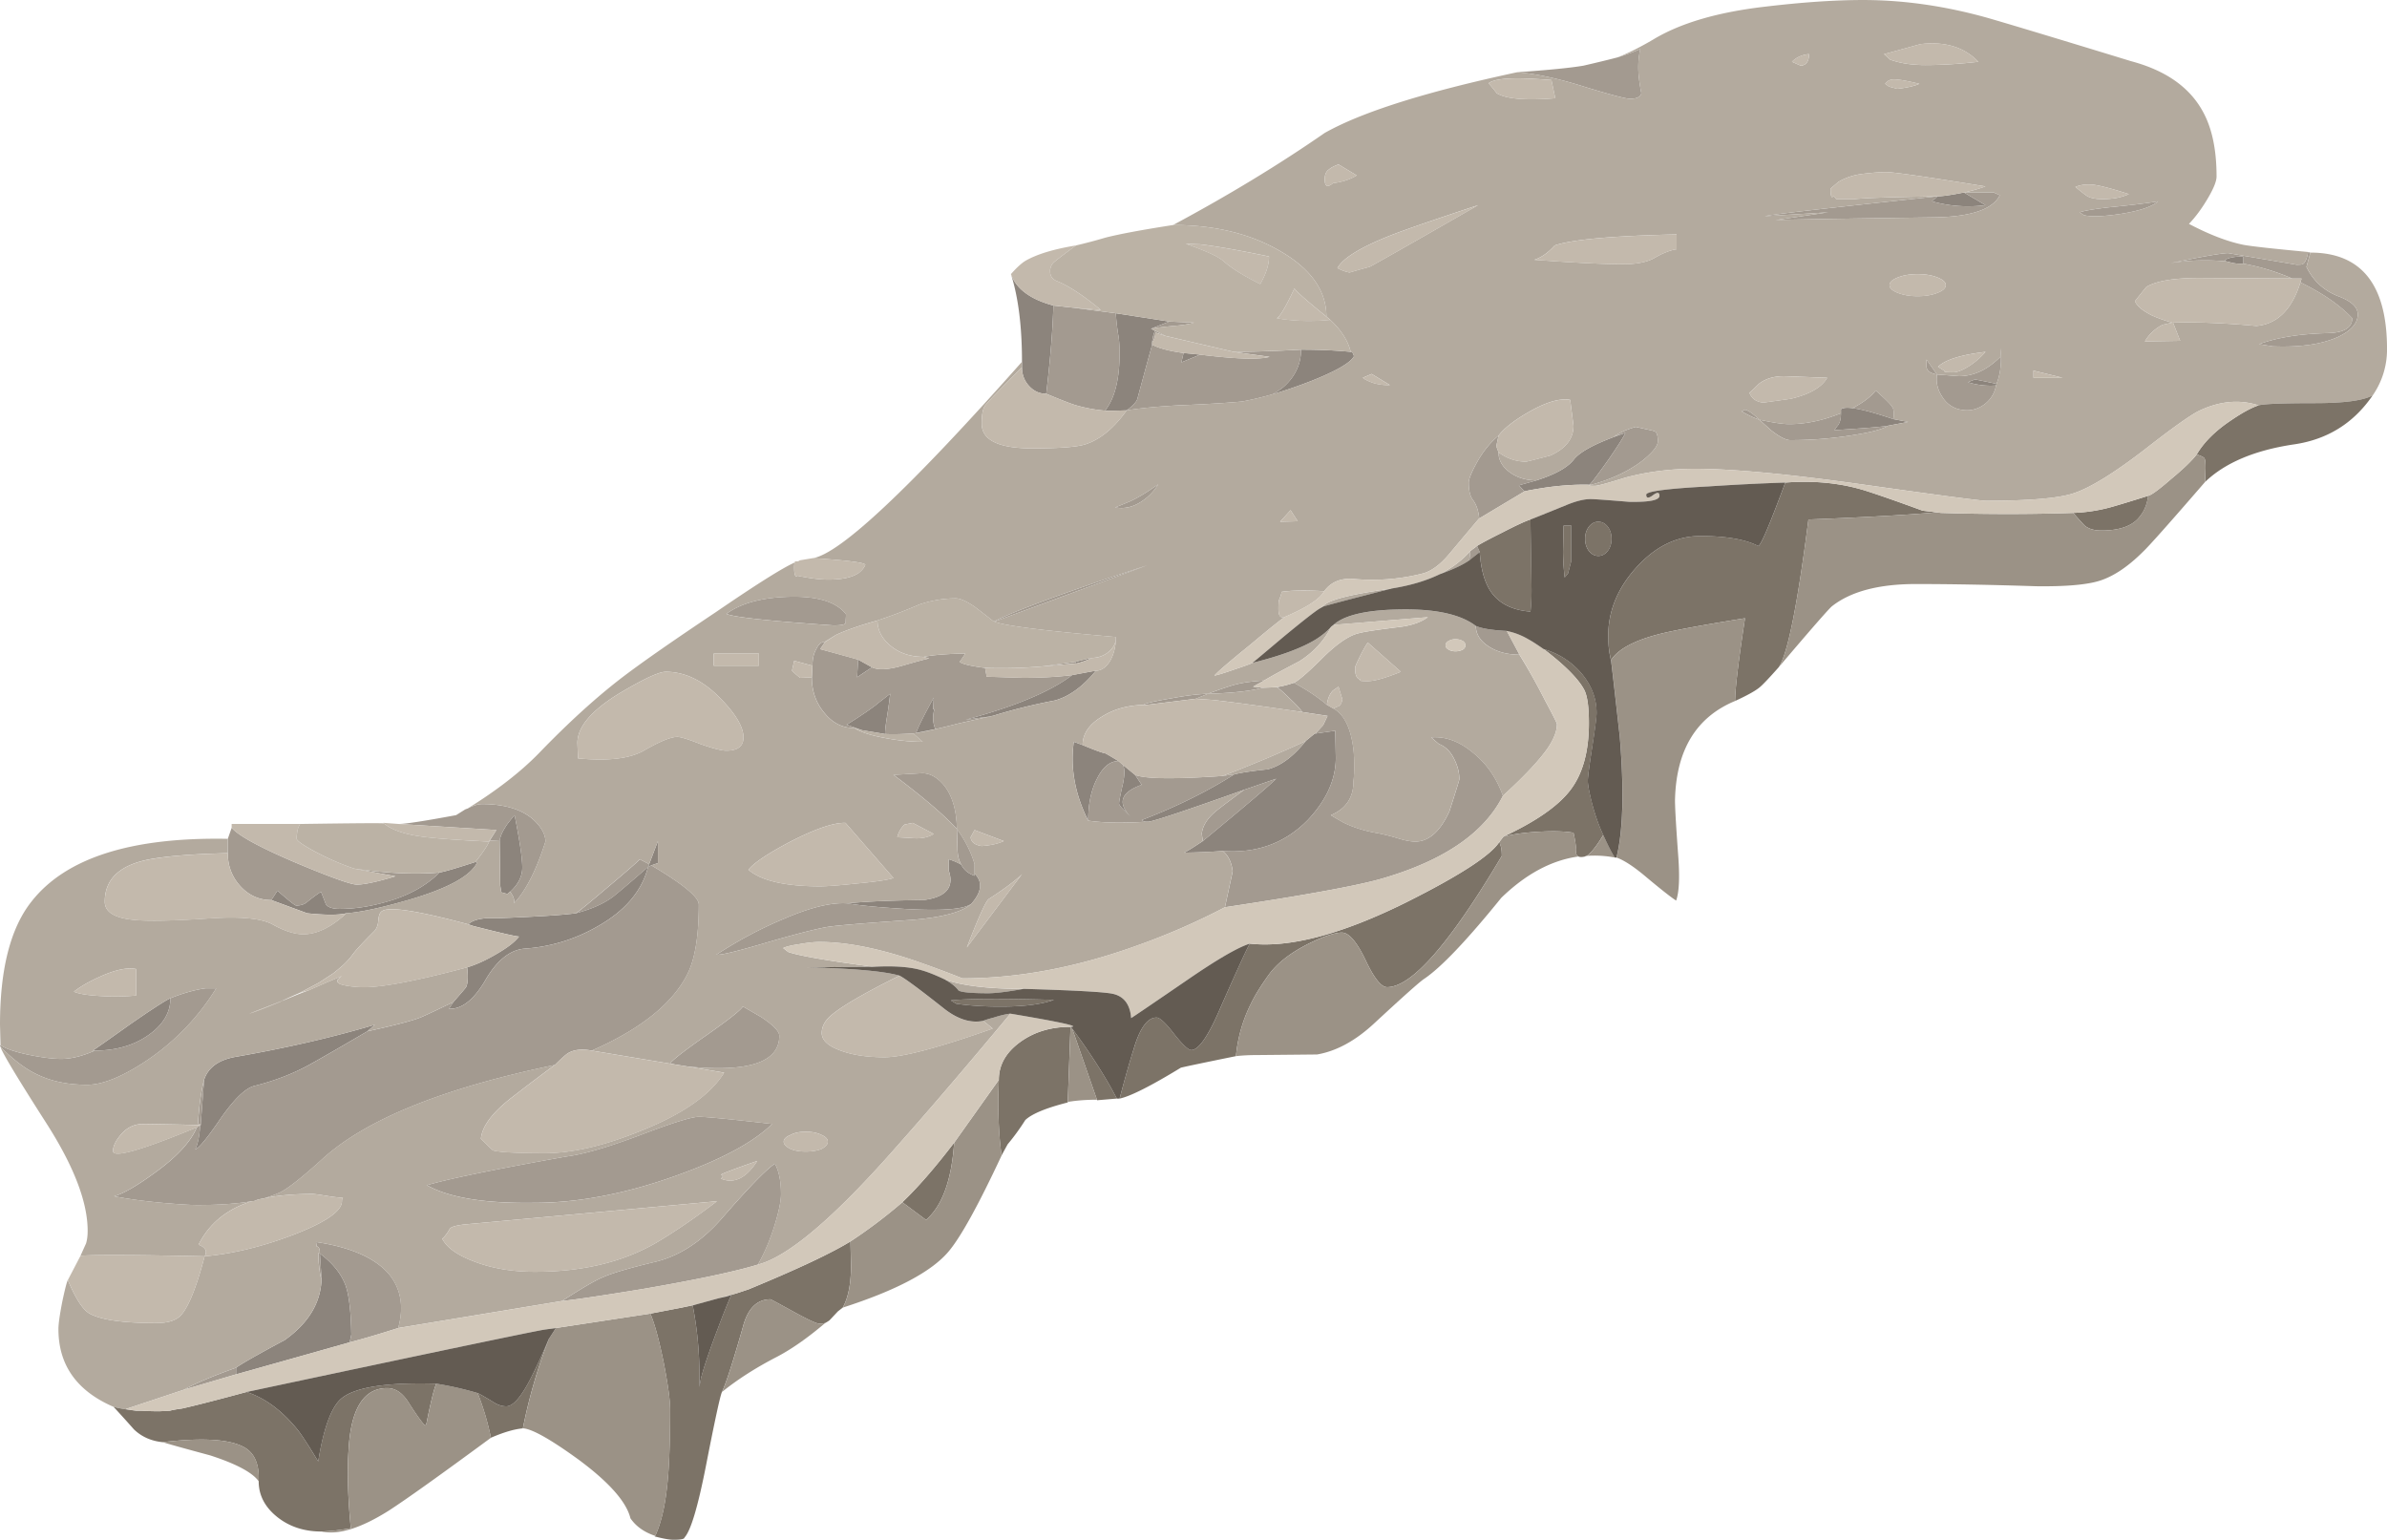 <svg xmlns="http://www.w3.org/2000/svg" viewBox="0 0 216.4 139.6"><g fill-rule="evenodd"><path d="M203.35 23.902c-.332.03-.699 0-1.099-.102l-.401-.098-.151-.048c0-.138.284-.254.85-.353a6.44 6.44 0 01.801-.049v.65zm-110.699 9.4v-.503c0-3.199-.332-5.85-1.001-7.949.469 1.332 1.749 2.285 3.848 2.851-.063 2.231-.283 4.898-.65 7.998-.6 0-1.113-.229-1.547-.698-.435-.469-.65-1.035-.65-1.7zm82.999-15.503c.434 0 1.235-.118 2.398-.347l1.95 1.148a11.07 11.07 0 01-1.65.102c-1.065 0-2.134-.15-3.2-.45l.5-.453zm5.303 17.153a6.841 6.841 0 01-2.554-.302l.649-.25c.2.035.855.166 1.953.401l-.048.151zm-13.004 2.05c.8.098 2.037.43 3.7.997l1.347.253-1.845.348c-.571.102-2.187.234-4.853.4l.248-.346c.235-.235.353-.635.353-1.202V37.1c.165-.131.517-.165 1.049-.098zm-52.598-1.25c.367-.2.718-.433 1.05-.702 1.03-.933 1.548-2.051 1.548-3.35 1.67 0 3.17.069 4.502.2l.147.049c.068.102.117.22.15.352-.33.6-1.63 1.353-3.9 2.25a44.903 44.903 0 01-3.497 1.201zm23.95 7.8c1.665-.533 2.784-1.148 3.35-1.852.567-.766 2.134-1.581 4.698-2.451-.098.268-.581 1.035-1.445 2.3-.938 1.332-1.539 2.133-1.803 2.402-1.201-.034-2.518.049-3.95.249-1.068.166-1.718.284-1.948.351L137.7 44l1.601-.449zM108.8 32.15l-1.699.702.2-.85 1.499.148zm-4.35-1.099v.2a968.64 968.64 0 00-1.349 4.951c-.102.264-.419.6-.951 1.002l-1.7.048-.249-.048c.869-1.104 1.299-2.838 1.299-5.202 0-.6-.034-1.102-.098-1.503a21.065 21.065 0 01-.248-2.099l4.848.751-1.651.65.353.2c-.138.298-.22.649-.254 1.05zm-2.646 38.3l1.098.899.602.904c-1.87.664-2.218 1.611-1.05 2.846l-.65-.65c-.234-.234-.352-.4-.352-.498 0-.2.118-.8.352-1.8.166-.802.166-1.368 0-1.7zM87.15 78.4c.234.469.635.8 1.201 1v-.2c.367.366.532.766.498 1.201-.029.464-.298.981-.796 1.548-.703.503-2.72.65-6.05.455-2.27-.138-4.004-.304-5.2-.504 1.665-.165 3.98-.269 6.948-.303 2.032-.263 2.784-1.162 2.252-2.694V77.9c.43.133.815.298 1.147.499zm11.504-4c-1.201-2.398-1.636-4.785-1.304-7.148l.801.298c1.035.435 1.719.684 2.05.751.035 0 .435.235 1.202.699-.767 0-1.417.532-1.953 1.601-.532 1.035-.796 2.3-.796 3.799zm14.145-2.798c-5.229 1.865-8.13 2.833-8.696 2.9h-.152a.741.741 0 01-.448-.15c3.13-1.202 5.932-2.583 8.398-4.15.698-.167 1.699-.318 3.003-.45 1.196-.298 2.362-1.167 3.496-2.598l.8-.654h.103l1.748-.249.049 2.451c0 1.968-.85 3.848-2.549 5.65-2.065 2.1-4.633 3.032-7.7 2.802a52.86 52.86 0 01-3.501.147c.234-.097.801-.45 1.699-1.05 3.839-3.169 6.05-5.049 6.651-5.65l-2.901 1.001zM89.8 64.952l-2.251.298c4.468-1.201 7.686-2.549 9.654-4.048l2.147-.4c-1.166 1.435-2.401 2.334-3.7 2.7-1.933.367-3.813.83-5.65 1.402-.068 0-.117.013-.151.048h-.049zm7.7-4.95l1.402-.352c0 .034-.167.116-.503.254-.366.131-.65.215-.85.248l-.049-.15zm-19.702-.2l1.25.697-1.348.903.098-1.6zM84.8 66.1l-1.748.351c.166-.497.698-1.567 1.597-3.199l-.049 1.05h.103c-.171.664-.138 1.265.097 1.798zM15.45 90.499c0 1.303-.664 2.417-1.996 3.35-1.334.937-2.955 1.401-4.854 1.401h-.2c.269-.166 1.386-.948 3.349-2.349 1.969-1.367 3.204-2.167 3.701-2.402zm25.65.351c.733-.834 1.118-1.284 1.153-1.348.166-.336.2-.937.097-1.8.801-.236 1.685-.636 2.651-1.202 1.035-.6 1.719-1.133 2.052-1.596-.27 0-1.652-.318-4.152-.953l-.448-.151c.297-.298.83-.484 1.596-.548h1.001c3.535-.136 5.918-.282 7.154-.453 1.499-.395 2.666-.933 3.496-1.597.536-.435 1.553-1.298 3.051-2.602-.566 2.201-2.1 3.999-4.6 5.4a15.225 15.225 0 01-6.552 2.002c-1.363.098-2.583 1.08-3.648 2.95-1.035 1.733-2.118 2.563-3.251 2.5l.4-.602zm17.949-12.396l-.298.146.098-.25.801-2.099v1.996l-.601.207zm-19.199.648c.435-.068 1.519-.386 3.251-.952l.153.054c-.601 1.231-2.686 2.363-6.25 3.398-2.438.7-4.303 1.1-5.601 1.197-.703.171-1.885.171-3.55 0L24.6 81.602l.552-.85c1.03.9 1.596 1.348 1.698 1.348.367 0 .665-.083.899-.249.533-.434.986-.766 1.353-1.001.132.332.283.719.45 1.152.2.264.615.402 1.25.402 1.298 0 2.665-.2 4.1-.607 2.066-.56 3.717-1.465 4.947-2.695zm-21.699 22.9h.049v-.102l.303-3.999c.366-1.132 1.347-1.836 2.948-2.1 4.565-.8 8.75-1.767 12.549-2.9l-.697.601c-2.5 1.464-4.234 2.465-5.202 2.998-1.498.835-3.182 1.485-5.048 1.954-.8.2-1.817 1.181-3.052 2.948-1.201 1.768-1.967 2.695-2.3 2.798.235-.464.382-1.201.45-2.198zM80.25 66.55l-2.099-.347-1.402-.503c.401-.229.967-.6 1.705-1.099.63-.434 1.015-.718 1.147-.849l1.099-.85a43.656 43.656 0 01-.299 2.149c-.131.835-.185 1.332-.151 1.499zM45.299 76.25c.035-.401.269-.919.704-1.547.233-.304.448-.568.648-.802.469 2.334.699 3.917.699 4.752 0 .795-.366 1.527-1.099 2.196a1.807 1.807 0 00-.248.201l-.553-.151-.097-.601-.054-4.048zM31.7 121.7a4207.262 4207.262 0 01-10.297 2.9v-.6c.566-.4 2.03-1.235 4.4-2.5 2.167-1.534 3.28-3.384 3.348-5.551l-.151-2.3c1.168.868 1.954 1.85 2.349 2.948.302.904.469 2.37.502 4.4l-.151.703z" fill="#8c847c"/><path d="M208.55 25.601c.034-.102.069-.22.103-.351h-.85a20.164 20.164 0 00-4.453-1.348v-.65a6.44 6.44 0 00-.801.05c-.561.098-.85.214-.85.352l.151.048a19.91 19.91 0 00-5.049.147l2.247-.449c1.567-.299 2.553-.45 2.955-.45l6.196 1.05c.302 0 .482-.015.551-.049.235-.132.4-.497.498-1.099l.2.05-.352 1.298c.635 1.299 1.637 2.202 3.004 2.7 1.099.435 1.65.967 1.65 1.602 0 .8-.6 1.484-1.801 2.05-1.465.664-3.434.948-5.899.85l-1.25-.2c1.631-.6 3.701-.937 6.201-1 1.499-.035 2.246-.485 2.246-1.353-1.098-1.168-2.632-2.232-4.6-3.199-.028 0-.063-.014-.097-.049zM8.6 95.25c1.899 0 3.52-.464 4.854-1.401 1.332-.933 1.996-2.047 1.996-3.35 1.167-.464 2.232-.766 3.204-.899h.947a21.41 21.41 0 01-6.299 6.554c-2.202 1.465-4 2.196-5.4 2.196-1.7 0-3.185-.297-4.448-.897-1.104-.5-2.237-1.353-3.404-2.55l-.049-.102.049-.048c.469.33 1.352.633 2.651.897 1.168.235 2.119.352 2.851.352.9 0 1.915-.25 3.048-.752zm16.001-13.647c-1.099 0-2.031-.42-2.799-1.25-.766-.835-1.15-1.837-1.15-3.003v-1.299l.35-1.001c.63.733 2.598 1.801 5.9 3.203 3.1 1.298 4.915 1.948 5.448 1.948.669 0 1.836-.248 3.501-.752l-3.75-.698c3.031.434 5.615.552 7.749.352-1.23 1.23-2.881 2.133-4.946 2.7-1.437.4-2.803.6-4.102.6-.635 0-1.05-.137-1.25-.4-.166-.434-.317-.816-.45-1.153-.366.235-.82.568-1.352 1.001-.234.166-.533.249-.899.249-.102 0-.669-.449-1.699-1.348l-.55.85zm20.4-6.353l-8.847-.546c.595 0 2.328-.269 5.195-.801l.801-.503c.067-.035.151-.064.254-.099.497-.267.932-.4 1.298-.4 2.065 0 3.633.484 4.698 1.45.702.665 1.05 1.314 1.05 1.949-.83 2.603-1.783 4.468-2.848 5.6.03-.234 0-.449-.102-.649a2.917 2.917 0 00-.249-.401c.733-.664 1.099-1.396 1.099-2.196 0-.835-.23-2.418-.699-4.752-.2.234-.415.498-.649.802-.435.628-.668 1.146-.703 1.547l-.898-.049.6-.952zm101.65-70.049a21.737 21.737 0 002.051-.752 7.738 7.738 0 00-.15 2.3c.033.435.117 1.001.248 1.705a.483.483 0 01-.2.297c-.133.132-.415.2-.85.2-.366 0-1.699-.351-3.999-1.05-2.402-.766-4.467-1.216-6.201-1.352 2.837-.2 4.834-.395 6.001-.595 1.167-.269 2.203-.519 3.1-.753zm42.251 14.302l-.35-.254c.33-.131 1.2-.283 2.602-.449 2.031-.2 3.53-.381 4.497-.547-.567.498-1.719.878-3.447 1.147-1.568.235-2.672.269-3.302.103zm-13.25-1.704l-.5.454c1.065.298 2.134.45 3.2.45.663 0 1.214-.035 1.65-.103l-1.953-1.147h2.7l.551.248c-.635 1.265-2.564 1.934-5.801 2.003-9.233.131-14.082.214-14.55.249l4.8-.704-5.75.352c.4-.131 5.615-.731 15.65-1.801zm5.35 17.002a77.274 77.274 0 00-1.953-.401l-.644.25a6.804 6.804 0 002.549.303 2.69 2.69 0 01-1.104 1.747c-.63.435-1.314.586-2.051.45a2.457 2.457 0 01-1.699-1.147c-.43-.635-.601-1.32-.499-2.052-.6-.102-.917-.332-.946-.698v-.654l.946 1.352 1.998.152c1.337 0 2.587-.587 3.75-1.753v-.747c.137 1.196.02 2.266-.347 3.198zM171.652 38c-1.666-.566-2.9-.899-3.702-.996.968-.503 1.665-1.035 2.1-1.602.904.802 1.401 1.299 1.499 1.499.137.166.171.533.102 1.099zm-4.75-.546c0 .566-.118.966-.353 1.2L166.3 39c2.666-.166 4.282-.297 4.854-.4-.435.303-1.485.585-3.155.849a35.382 35.382 0 01-5.698.455c-.4 0-.981-.304-1.749-.904l-1.048-.947a8.91 8.91 0 01-1.603-.752l.25-.151c.268 0 .718.303 1.353.903l.995.2c.737.132 1.303.2 1.705.2 1.465 0 2.997-.317 4.598-.952.03 0 .064-.015.1-.048zm-64.752-.25c.532-.4.849-.737.951-1a968.64 968.64 0 011.349-4.952c.634.332 1.586.582 2.851.752l-.2.85 1.699-.703c3.232.4 5.337.469 6.299.2l-3.248-.45c1.534 0 3.565-.062 6.099-.2 0 1.299-.518 2.418-1.548 3.35a7.022 7.022 0 01-1.05.703c-.932.263-1.85.483-2.753.65-1.397.13-3.315.248-5.748.346-1.865.102-3.432.254-4.701.455zm45.2 2.046l-1.001.302a7.014 7.014 0 011.953-.848l1.548.346.249.102c.137.167.2.449.2.85 0 .434-.479 1.035-1.45 1.802-1.23.932-2.764 1.65-4.6 2.148h-.146c.263-.268.864-1.07 1.802-2.402.864-1.265 1.348-2.031 1.445-2.3zm-8.048 4.302l-1.6.449.498.551-4.098 2.452c-.067-.703-.253-1.25-.55-1.65-.27-.337-.4-.87-.4-1.602 0-.297.218-.85.648-1.651.566-1.064 1.25-1.932 2.051-2.597l-.2.947.2.553c0 .697.331 1.298 1 1.796.665.502 1.485.752 2.451.752zm-6 6.402l.6-.45.25.547-.948.751.098-.848zM101.155 28.4c.064.835.146 1.533.249 2.099.063.401.097.904.097 1.504 0 2.364-.43 4.097-1.299 5.201l.25.049c-1.03-.069-2.05-.25-3.047-.553-.503-.166-1.353-.497-2.554-1.001.366-3.1.586-5.766.649-7.997l1.851.2 3.804.498zm4.497 2.05l-.898-.297c-.035.366-.133.664-.303.899.034-.402.116-.753.254-1.05l-.353-.2 1.652-.65 2.251.097c-.435.138-1.07.235-1.905.303-.996.098-1.665.186-1.998.25l1.3.648zm-.65 13.453a4.645 4.645 0 01-1.347 1.45c-.835.601-1.685.815-2.554.65.269-.103.718-.284 1.353-.553.732-.331 1.582-.85 2.548-1.547zm31.602 13.301l1.147 2.148c-1.099 0-2.031-.25-2.797-.752-.767-.498-1.153-1.113-1.153-1.851.533.235 1.47.386 2.803.455zm-22 4.496l-1.002.553.854.097c-1.069.303-2.719.483-4.95.552l-1.099.448-4.453.553-.249-.054c.497-.166 1.347-.346 2.549-.547 1.235-.234 2.318-.367 3.252-.4 1.366-.498 2.216-.782 2.549-.85.6-.165 1.45-.283 2.549-.352zm1.152.602a9.364 9.364 0 001.548-.402c1.166.635 2.167 1.299 2.997 2.003l.606.346c.962.538 1.563 1.768 1.797 3.701a13.709 13.709 0 010 2.9c0 1.465-.684 2.482-2.05 3.053.033.029.4.249 1.102.649.933.465 1.998.796 3.199.996a19.27 19.27 0 011.949.504c.566.165 1.035.248 1.401.248 1.23 0 2.265-.918 3.1-2.748.601-1.867.899-2.833.899-2.902 0-.6-.147-1.201-.45-1.801-.332-.699-.8-1.167-1.402-1.396l-.697-.601c1.299-.103 2.567.366 3.799 1.4 1.235.997 2.133 2.3 2.7 3.898-1.699 3.369-5.347 5.869-10.948 7.5-2.167.634-6.919 1.504-14.252 2.603l.702-3.253c-.102-.83-.4-1.45-.902-1.85 3.066.234 5.635-.698 7.7-2.798 1.698-1.802 2.548-3.687 2.548-5.65l-.048-2.45-1.749.248v-.048l.65-.7.4-.848-2.3-.352c-.136-.234-.503-.634-1.103-1.202-.567-.566-.967-.917-1.196-1.048zm-12.852 7.948c.898.367 3.531.4 7.901.103l1.099-.151c-2.467 1.567-5.269 2.948-8.399 4.15a.737.737 0 00.449.146c-2.232.137-3.999.102-5.298-.098 0-1.498.264-2.768.796-3.803.537-1.064 1.187-1.597 1.953-1.597l.4.347c.166.337.166.903 0 1.705-.234.996-.351 1.6-.351 1.796 0 .102.117.269.351.502l.65.65c-1.168-1.235-.82-2.182 1.05-2.851l-.601-.899zm6.147 6.002l-.097-.65c.063-.67.435-1.3 1.098-1.9.167-.166 1.084-.87 2.75-2.1l2.9-1c-.6.6-2.812 2.48-6.65 5.65zM82.801 66.5c-1.099.069-1.947.083-2.549.049-.033-.166.02-.664.152-1.499.166-1.065.268-1.782.298-2.148l-1.098.85c-.133.13-.518.415-1.148.848-.737.499-1.304.87-1.705 1.099l1.403.504-.699-.2c-1.07 0-1.968-.45-2.7-1.353-.766-.899-1.153-1.982-1.153-3.247l.054-1.05c0-.6.113-1.104.346-1.504.2-.43.45-.65.753-.65h.049l-.45.65c2.066.566 3.218.884 3.447.952l-.097 1.602 1.347-.904c.571.269 1.485.22 2.754-.146 1.5-.435 2.315-.649 2.446-.649l-.497-.153c.801-.165 2.051-.267 3.75-.302 0 .035-.167.284-.498.752.2.2.966.38 2.299.552l.147.796 3.3.102c1.637 0 3.12-.082 4.454-.248-1.967 1.498-5.186 2.846-9.654 4.047l2.252-.297c-.499.097-1.485.312-2.95.648-.767.2-1.45.367-2.05.5-.835.2-1.499.33-2.003.4zm7.354-10.151h-.054c1.87-.967 6.504-2.666 13.901-5.097L90.155 56.35zm7.397 3.804l-2.9.249 2.852-.4.048.15zM84.804 66.1c-.235-.532-.269-1.133-.098-1.797h-.102l.048-1.05c-.898 1.631-1.43 2.701-1.597 3.199l1.749-.352zm3.55 13.1v.2c-.567-.2-.968-.531-1.202-1-.23-.401-.347-.898-.347-1.5l-.054-1.747c-1.166-1.27-3.08-2.9-5.746-4.903l2.597-.151c.67 0 1.304.336 1.9 1.001.8.938 1.22 2.285 1.25 4.053.767 1.064 1.303 2.134 1.602 3.197v.85zm-11.549 2.7c1.196.2 2.935.367 5.201.504 3.33.195 5.346.049 6.049-.455-.8.733-2.603 1.221-5.4 1.451-4.434.303-7.001.518-7.7.649-1.133.2-3.12.718-5.953 1.553-2.397.698-3.75 1.016-4.047.947 1.997-1.299 3.999-2.364 6.001-3.199 2.431-1.063 4.38-1.547 5.849-1.45zm-17.954-3.55l-.097.25.297-.146c2.871 1.699 4.303 2.88 4.303 3.549 0 2.799-.333 4.884-1.002 6.25-1.333 2.701-4.233 5.035-8.696 6.997-.869-.166-1.567-.097-2.105.2-.2.103-.615.469-1.25 1.104-10.131 2.1-17.162 4.946-21.099 8.55-1.796 1.631-3.066 2.631-3.798 2.998-.434.2-.933.386-1.499.552a4.022 4.022 0 00-.649.146l-.102.054a.928.928 0 01-.299.049c-1.366.234-3.018.351-4.951.351-.635 0-1.699-.069-3.198-.2-1.767-.166-3.217-.366-4.351-.6.83-.235 2.051-.934 3.647-2.1 2.003-1.436 3.287-2.817 3.853-4.15l.299-.201c-.064 1.001-.215 1.734-.45 2.202.332-.102 1.098-1.035 2.3-2.802 1.235-1.768 2.251-2.749 3.051-2.949 1.866-.469 3.55-1.119 5.049-1.949.967-.537 2.701-1.533 5.201-3.002 2.431-.533 4.032-.948 4.799-1.25.332-.133 1.333-.601 2.998-1.403l-.4.607c1.133.063 2.217-.772 3.252-2.5 1.065-1.87 2.285-2.852 3.647-2.954a15.15 15.15 0 006.553-1.998c2.5-1.401 4.033-3.203 4.6-5.4-1.499 1.299-2.515 2.168-3.052 2.603-.83.664-1.997 1.196-3.496 1.596.229-.131 1.23-.948 2.998-2.451 1.7-1.43 2.632-2.246 2.797-2.446l.85.443zm3.555 18.35l-1.25-.2-.4-.097c.331-.4 1.479-1.284 3.446-2.651 1.9-1.334 2.95-2.17 3.15-2.5l1.65.952c1.1.731 1.652 1.299 1.652 1.699 0 2.397-2.75 3.33-8.248 2.797zm-44.204 5.2h-.25c.103-1.635.284-2.968.553-3.998l-.303 3.998zm58.452-45.4c-.068.132-.434.2-1.099.2-5.835-.4-9.066-.746-9.701-1.05 1.332-.966 3.232-1.483 5.697-1.547 2.569-.069 4.288.464 5.151 1.596l-.048.801zm-15.4 50.103c-4.565 1.631-8.833 2.446-12.798 2.446-4.502.069-7.754-.464-9.751-1.596 1.899-.566 6.117-1.436 12.646-2.603 1.568-.2 3.853-.865 6.851-2.002 2.803-1.064 4.517-1.596 5.152-1.596.668 0 2.885.215 6.65.648-1.699 1.665-4.619 3.233-8.75 4.703zM50.956 117.95c1.865-1.201 3.095-1.913 3.696-2.148.8-.367 2.383-.835 4.752-1.402 2.201-.531 4.218-1.85 6.048-3.95 2.433-2.797 4.034-4.447 4.8-4.946.367.664.553 1.583.553 2.749 0 .635-.186 1.548-.553 2.75-.43 1.401-.947 2.616-1.547 3.651-2.07.63-5.518 1.363-10.351 2.197-3.668.602-6.134.968-7.398 1.1zm14.199-.248l1.65-.45-.503.152-.448.146-.699.152zm-3.35.85l1.349-.3-.353.098-.996.202zm-25.703 1.85c-1.665.532-3.13.967-4.4 1.298l.152-.697c-.034-2.037-.2-3.502-.503-4.4-.395-1.104-1.181-2.085-2.349-2.949l.152 2.3c-.068-.035-.152-.504-.249-1.403-.069-.863-.034-1.166.097-.897 0-.435-.097-.65-.297-.65l-.049-.4c3.13.469 5.333 1.435 6.596 2.9 1.1 1.329 1.383 2.964.85 4.897zM21.405 124.6l-4.6 1.354h-.054c.968-.532 2.52-1.187 4.654-1.954v.6z" fill="#a39a90"/><path d="M203.35 23.902c1.499.264 2.983.718 4.448 1.348l-8.398-.049c-2.3 0-3.902.269-4.8.801-.069.068-.415.498-1.05 1.3.166.433.684.868 1.547 1.298.602.269 1.222.482 1.852.649l-.899.2a3.885 3.885 0 00-1.601 1.505l3.202-.054-.649-1.651c2.134-.064 4.648.035 7.55.302 1.898-.165 3.232-1.484 3.998-3.95a.14.14 0 00.102.049c1.963.967 3.502 2.031 4.6 3.199 0 .868-.752 1.318-2.25 1.352-2.5.064-4.567.4-6.202 1.001l1.25.2c2.465.098 4.434-.186 5.902-.85 1.198-.566 1.798-1.25 1.798-2.05 0-.635-.547-1.167-1.65-1.602-1.363-.498-2.364-1.401-2.999-2.7l.351-1.299c4.635 0 6.95 2.915 6.95 8.75a7.285 7.285 0 01-1.3 4.199c-.868.469-2.617.699-5.253.699-2.897 0-4.6.068-5.098.2-1.767-.567-3.599-.38-5.499.552-.8.434-2.236 1.45-4.3 3.051-3.102 2.432-5.45 3.897-7.052 4.4-1.366.43-3.984.65-7.851.65-.498 0-4.165-.485-11.002-1.45-6.83-.967-11.962-1.45-15.395-1.45-2.202 0-4.302.268-6.303.8-1.597.498-2.515.747-2.749.747-.401 0-.581-.015-.553-.049a.74.74 0 00.2-.049c1.837-.497 3.37-1.216 4.6-2.149.972-.766 1.45-1.367 1.45-1.8 0-.402-.062-.685-.2-.85l-.248-.103-1.548-.347c-.732.2-1.382.483-1.954.85l1.002-.303c-2.564.87-4.132 1.685-4.698 2.451-.566.704-1.685 1.319-3.35 1.851-.966 0-1.786-.25-2.451-.752-.669-.498-1-1.099-1-1.797.766.567 1.601.85 2.5.85.067 0 .8-.186 2.201-.552 1.398-.63 2.1-1.534 2.1-2.7l-.302-2.349c-.933-.166-2.183.2-3.75 1.099-1.334.766-2.252 1.484-2.749 2.152-.801.665-1.485 1.534-2.051 2.598-.435.801-.649 1.354-.649 1.651 0 .733.136 1.265.4 1.601.297.4.484.948.551 1.65-.067.064-.966 1.134-2.7 3.2-.835 1-1.65 1.6-2.451 1.8-1.968.5-3.999.665-6.099.5-1.235-.133-2.167.233-2.802 1.098-1.597-.098-2.882-.084-3.848.054a3.538 3.538 0 01-.249.746c-.035.132-.053.401-.053.801 0 .669.22.899.648.699-.263.136-1.332.986-3.197 2.554-1.934 1.562-3.018 2.5-3.253 2.797.235-.035.835-.215 1.803-.552.897-.298 1.45-.498 1.65-.6 2.534-.63 4.434-1.333 5.697-2.1.635-.4 1.12-.795 1.452-1.197-.665 1.3-1.632 2.35-2.902 3.15-1.466.767-2.535 1.348-3.198 1.748-1.099.069-1.949.186-2.549.351-.338.069-1.188.353-2.554.85-.932.034-2.017.166-3.247.4-1.202.201-2.052.381-2.549.548l.249.053c-1.602 0-2.969.367-4.102 1.1-1.132.697-1.698 1.547-1.698 2.548l-.802-.298c-.332 2.368.103 4.75 1.3 7.148 1.303.2 3.065.235 5.302.102h.146c.566-.067 3.472-1.035 8.701-2.9-1.665 1.23-2.582 1.934-2.749 2.1-.663.6-1.035 1.23-1.098 1.9l.097.65c-.897.6-1.465.952-1.699 1.05.9 0 2.065-.05 3.502-.148.497.396.8 1.016.897 1.846l-.697 3.252a61.023 61.023 0 01-7.9 3.452C97.65 87.7 92.347 88.702 87.25 88.702a103.75 103.75 0 00-4.454-1.65c-3.266-1.098-6.099-1.65-8.5-1.65-.499 0-1.114.068-1.846.2-.704.102-1.186.22-1.45.352l.449.351c.898.331 3.467.781 7.7 1.347l-6 .054c4.198.098 7.001.346 8.397.748-3.232 1.601-5.312 2.816-6.25 3.646-.532.469-.8.987-.8 1.554 0 .633.536 1.147 1.601 1.552 1.1.43 2.467.644 4.102.644 1.631 0 4.897-.864 9.8-2.598l-.85-.697c.132-.069.45-.166.947-.303.635-.2 1.133-.317 1.499-.347-3.965 4.766-7.431 8.814-10.395 12.149-5.601 6.367-9.77 9.897-12.5 10.6.596-1.035 1.114-2.25 1.547-3.652.367-1.2.553-2.115.553-2.75 0-1.166-.186-2.085-.553-2.748-.766.498-2.367 2.148-4.8 4.951-1.83 2.1-3.852 3.414-6.048 3.95-2.369.561-3.952 1.03-4.752 1.396-.6.235-1.83.953-3.7 2.149l-14.85 2.451c.533-1.934.25-3.564-.85-4.897-1.263-1.47-3.466-2.437-6.6-2.9l.053.4c.2 0 .297.215.297.65-.13-.269-.166.028-.097.897.097.899.181 1.368.249 1.403-.068 2.162-1.187 4.012-3.349 5.546-2.369 1.27-3.834 2.1-4.4 2.5-2.134.766-3.686 1.416-4.654 1.954h.05L11.4 127.75l.947.151c-.863-.102-1.547-.22-2.05-.351-3.33-1.436-5-3.784-5-7.051 0-.464.117-1.299.352-2.5.233-1.099.4-1.748.497-1.948.669 1.601 1.304 2.603 1.9 2.998 1 .601 3.036.903 6.103.903 1.065 0 1.816-.235 2.251-.703.699-.767 1.416-2.549 2.149-5.347 2.568-.235 5.248-.888 8.046-1.953C29.53 110.816 31 109.8 31 108.902c0-.136.029-.235.097-.302a14.152 14.152 0 01-1.298-.151c-.802-.133-1.285-.202-1.45-.202-1.734 0-3.219.138-4.449.402a10.796 10.796 0 001.499-.553c.732-.361 1.997-1.361 3.798-2.997 3.932-3.599 10.968-6.45 21.1-8.55a193.523 193.523 0 00-3.897 2.948c-1.768 1.368-2.7 2.618-2.803 3.75.67.67 1.035 1.017 1.1 1.05.565.167 2.133.25 4.702.25 2.5 0 5.415-.683 8.75-2.046 3.763-1.504 6.263-3.252 7.5-5.254l-3.253-.547c5.503.532 8.253-.4 8.253-2.798 0-.4-.553-.967-1.652-1.698l-1.65-.953c-.2.331-1.25 1.166-3.15 2.5-1.967 1.368-3.115 2.251-3.45 2.651l.4.098-7.5-1.25c4.467-1.968 7.367-4.296 8.7-6.998.67-1.366 1.002-3.45 1.002-6.25 0-.668-1.437-1.85-4.303-3.548l.601-.202v-2l-.8 2.098-.85-.449c-.166.2-1.098 1.016-2.798 2.446-1.768 1.504-2.769 2.32-3.003 2.452-1.231.166-3.614.317-7.149.448h-1c-.767.07-1.3.255-1.597.553-4.57-1.231-7.168-1.631-7.803-1.201-.2.102-.317.386-.35.855-.03.463-.182.815-.45 1.048-.967.968-1.583 1.632-1.85 1.998a6.77 6.77 0 01-.948 1.05 22.13 22.13 0 01-.85.702c-.4.264-.835.548-1.299.85-.566.298-1.166.615-1.801.948-.469.2-.953.42-1.45.649-.035.035-.069.053-.103.053-.934.367-1.915.748-2.95 1.148.366-.103 1.284-.449 2.749-1.05.469-.2.986-.415 1.554-.649.331-.132.682-.269 1.048-.4.67-.299 1.314-.581 1.95-.85.302-.132.62-.269.952-.4.033-.035.062-.049.097-.049a3.585 3.585 0 00-.097.098l-.049.054a.51.51 0 00-.201.195c-.034.102-.019.185.05.248.097.103.331.187.697.254.503.098 1.07.146 1.7.146 1.704 0 4.799-.595 9.301-1.796.103.864.07 1.465-.097 1.796-.035.07-.42.52-1.153 1.353-1.665.801-2.666 1.265-2.998 1.402-.767.298-2.368.713-4.799 1.25l.697-.6c-3.798 1.132-7.983 2.1-12.548 2.895-1.602.268-2.583.967-2.949 2.104-.269 1.03-.454 2.364-.553 3.999h.25v.097h-.048a499.766 499.766 0 00-5.153-.097c-.864 0-1.581.366-2.147 1.099-.402.503-.602.952-.602 1.352 0 .665 2.535-.054 7.598-2.147-.566 1.332-1.845 2.713-3.848 4.145-1.6 1.167-2.817 1.87-3.652 2.105 1.139.228 2.584.428 4.351.595 1.504.136 2.568.2 3.203.2 1.933 0 3.585-.113 4.946-.347a1.767 1.767 0 00-.449.147c-2.031.732-3.496 2.002-4.4 3.798.635.235.821.587.553 1.055-6.133-.136-9.883-.15-11.25-.053.297-.664.463-1.03.497-1.099.103-.333.151-.718.151-1.153 0-2.63-1.268-5.912-3.798-9.848-2.665-4.165-4.033-6.45-4.102-6.85 1.168 1.201 2.3 2.05 3.4 2.553 1.268.595 2.753.898 4.452.898 1.397 0 3.198-.731 5.401-2.201a21.565 21.565 0 006.299-6.549h-.953c-.966.132-2.031.435-3.199.899-.497.235-1.732 1.035-3.7 2.402-1.968 1.396-3.08 2.183-3.35 2.349h.2c-1.132.497-2.148.752-3.05.752-.733 0-1.68-.117-2.848-.352C1.4 95.381.51 95.084.047 94.752L0 92.902c0-5.035.947-8.75 2.846-11.153 3.101-3.965 9.034-5.864 17.804-5.698v1.299c-2.902.067-5.153.234-6.749.497-2.935.47-4.404 1.768-4.404 3.902 0 .932.884 1.485 2.651 1.651 1.3.131 3.653.082 7.05-.153 2.667-.165 4.503.02 5.5.553 1.068.6 2 .899 2.802.899 1.23 0 2.533-.63 3.901-1.9 1.299-.098 3.164-.498 5.596-1.202 3.569-1.03 5.654-2.162 6.25-3.398l-.147-.049c.665-.835 1.098-1.484 1.3-1.948l.897.05.049 4.047.102.605.553.147c.064-.069.146-.132.249-.201.097.132.181.269.248.401.098.2.133.415.098.649 1.07-1.133 2.022-2.998 2.852-5.6 0-.635-.352-1.284-1.05-1.954-1.065-.961-2.632-1.445-4.697-1.445-.371 0-.801.133-1.304.397 2.636-1.632 4.785-3.297 6.45-5 2.7-2.8 5.249-5.118 7.651-6.95 1.803-1.367 4.6-3.314 8.4-5.85 3.7-2.533 6.083-4.032 7.153-4.5-.035.067-.054.218-.054.453 0 .664.103.918.303.748 1.132.233 2.065.351 2.797.351 1.235 0 2.154-.2 2.749-.601.304-.234.504-.483.601-.747-.064-.2-1.65-.4-4.746-.6 2.466-.4 8.779-6.333 18.95-17.803v.502c-1.904 1.9-2.984 3.018-3.251 3.35-.269.264-.402.85-.402 1.749 0 1.499 1.534 2.25 4.6 2.25 2.368 0 3.95-.116 4.752-.351 1.366-.43 2.631-1.465 3.798-3.1 1.27-.202 2.832-.348 4.702-.45 2.432-.098 4.351-.215 5.747-.347a30.194 30.194 0 002.749-.655 42.265 42.265 0 003.501-1.196c2.271-.902 3.57-1.65 3.901-2.25a1.122 1.122 0 00-.15-.352l-.147-.049c-.235-1-.855-1.968-1.851-2.9l-.352-.298c0-2.3-1.347-4.253-4.047-5.855-2.735-1.63-6.02-2.446-9.854-2.446 5.034-2.7 9.619-5.484 13.75-8.35 3.369-1.899 9.185-3.735 17.451-5.502 1.734.132 3.8.586 6.202 1.352 2.3.699 3.632 1.05 3.998 1.05.435 0 .718-.069.85-.2a.48.48 0 00.2-.302 16.65 16.65 0 01-.248-1.7 7.575 7.575 0 01.151-2.3c-.538.235-1.221.483-2.051.752 1.001-.4 2.066-.937 3.198-1.601 2.467-1.5 5.864-2.5 10.2-2.999 3.364-.4 6.314-.6 8.853-.6 3.696 0 7.5.546 11.396 1.65 2.403.699 6.7 1.998 12.901 3.896 3.134.835 5.298 2.354 6.5 4.552.834 1.498 1.25 3.466 1.25 5.903 0 .43-.27 1.098-.802 1.997-.533.903-1.099 1.67-1.699 2.3 1.836.967 3.481 1.601 4.951 1.9.733.136 2.68.351 5.85.648-.098.602-.268.972-.498 1.104-.069.034-.254.049-.552.049l-6.2-1.05c-.402 0-1.383.151-2.95.45l-2.25.449a19.682 19.682 0 015.048-.147l.4.098c.405.102.771.131 1.104.102zm-79 10l-.8.347c.2.171.551.337 1.05.503.531.132 1 .18 1.401.152l-1.651-1.002zm64.551-14.4c.63.167 1.734.133 3.301-.102 1.73-.269 2.88-.649 3.448-1.148-.968.167-2.466.348-4.497.548-1.402.166-2.272.317-2.603.449l.351.253zm-13.25-1.703c-10.025 1.07-15.25 1.67-15.65 1.801l5.753-.351-4.8.703c.463-.035 5.312-.117 14.545-.248 3.237-.069 5.171-.738 5.801-2.003l-.546-.249h-2.701A14.09 14.09 0 00180 16.9c-5.332-.864-8.335-1.299-8.999-1.299-.503 0-1.186.049-2.05.151-.876.098-1.638.348-2.3.748l-.7.6c0 .67.082.899.248.699.166.068.249.151.249.253h1.7c.835-.102 3.335-.185 7.5-.253zM164 4.904c-.635.062-1.147.297-1.547.697l.8.353c.498-.035.747-.387.747-1.05zm7.251 2.948l.753.2C172.9 7.95 173.566 7.8 174 7.6c-1.201-.298-2.016-.43-2.451-.395a.893.893 0 00-.644.395l.35.25zm8.1-2.25c-1.269-1.333-3.022-1.866-5.249-1.602-2.036.566-3.135.869-3.3.904l.547.497c.903.333 1.967.499 3.203.499 1.464 0 3.067-.099 4.8-.299zm9.898 12.197c.337.171.786.253 1.352.253.934 0 1.734-.15 2.398-.453-1.43-.464-2.5-.748-3.198-.85-.635-.064-1.181 0-1.65.2.566.468.933.752 1.098.85zm-13 15.802l.049.103c.136.033.4.048.8.048.332 0 .8-.18 1.402-.552a6.94 6.94 0 001.499-1.299c-2.231.269-3.668.719-4.301 1.353l.55.347zm.151-7.75c0-.267-.249-.497-.751-.697-.499-.2-1.099-.303-1.803-.303-.697 0-1.299.103-1.796.303-.504.2-.752.435-.752.697 0 .269.248.499.752.699.498.2 1.099.302 1.796.302.704 0 1.304-.102 1.803-.302.502-.2.751-.43.751-.699zm4.551 9.103l.049-.152c.366-.932.484-2.002.346-3.198v.747c-1.162 1.166-2.412 1.753-3.75 1.753l-1.997-.152-.946-1.352v.654c.028.366.346.596.946.698-.103.733.069 1.417.499 2.052.4.628.966 1.015 1.698 1.147.738.136 1.422-.015 2.052-.45a2.69 2.69 0 001.103-1.747zm-18.603 1.201c1.698-.401 2.802-1.035 3.3-1.905l-3.897-.146c-.937 0-1.703.23-2.3.698-.467.47-.751.733-.853.8.2.533.62.83 1.25.9.033 0 .868-.118 2.5-.347zm5.6.849c-.532-.068-.884-.034-1.05.097v.353c-.034.033-.068.048-.102.048-1.597.635-3.13.953-4.6.953-.4 0-.967-.069-1.7-.201l-1-.2c-.63-.6-1.08-.903-1.347-.903l-.25.151a8.903 8.903 0 001.597.752l1.05.947c.772.6 1.353.904 1.753.904 1.934 0 3.832-.151 5.697-.455 1.67-.264 2.72-.546 3.15-.849l1.85-.347L171.65 38c.064-.566.03-.933-.103-1.099-.097-.2-.6-.697-1.498-1.499-.435.567-1.133 1.1-2.1 1.602zM187 34.25l-2.652-.649v.649H187zm-64.653-9.545c1.035-.304 1.636-.469 1.8-.504.533-.269 3.82-2.134 9.85-5.6-4.13 1.366-6.783 2.285-7.95 2.749-2.7 1.069-4.297 2.051-4.8 2.954.367.2.733.332 1.1.401zm18.3-17.451c-1.367-.103-2.383-.153-3.052-.153-1.396 0-2.28.153-2.646.45.131.131.381.435.748.904.6.365 1.65.546 3.148.546.669 0 1.388-.034 2.154-.097l-.351-1.65zm6.5 16.698c1.268 0 2.236-.2 2.9-.6.766-.435 1.416-.683 1.948-.752v-1.348c-5.865.132-9.546.47-11.05 1.002-.601.663-1.216 1.097-1.851 1.298 3.604.268 6.29.4 8.053.4zm-26.652-8.598c-.262.166-.4.463-.4.898 0 .67.254.782.753.352.835-.103 1.552-.337 2.147-.703l-1.65-.996c-.43.165-.712.312-.85.449zm-15.498 28.552c-.967.698-1.817 1.216-2.55 1.548-.634.268-1.083.45-1.352.552.869.165 1.719-.049 2.554-.65a4.645 4.645 0 001.348-1.45zm12.65 3.35L117 46.255l-.952 1.05 1.6-.049zm2.35 7.651c.532-.537 2.5-1.035 5.898-1.503H126c-3.901 1-5.919 1.532-6.05 1.601l.05-.098zm-2.7 6.997c.435-.2 1.332-.982 2.7-2.349 1.265-1.235 2.333-1.953 3.198-2.148.503-.137 1.704-.317 3.603-.552 1.134-.131 2.017-.434 2.647-.898l-8.55.698c1.035-.933 3.218-1.401 6.553-1.401 2.935 0 5.049.502 6.347 1.498 0 .738.387 1.353 1.153 1.852.766.502 1.699.751 2.797.751a54.184 54.184 0 012.3 4.102c.733 1.367 1.104 2.1 1.104 2.197 0 .635-.284 1.367-.855 2.202-.766 1.099-2.114 2.534-4.047 4.298-.567-1.603-1.465-2.902-2.7-3.898-1.232-1.035-2.5-1.504-3.8-1.401l.698.601c.602.229 1.065.698 1.402 1.396.298.6.45 1.202.45 1.802 0 .068-.303 1.035-.9 2.901-.834 1.83-1.87 2.749-3.1 2.749-.365 0-.834-.084-1.4-.249a19.27 19.27 0 00-1.95-.504c-1.2-.2-2.27-.531-3.203-.996-.697-.4-1.064-.62-1.097-.649 1.366-.566 2.05-1.587 2.05-3.052.097-.933.097-1.899 0-2.9-.234-1.934-.835-3.164-1.802-3.702.137-.097.269-.166.4-.2.2-.063.333-.282.4-.648l-.351-1.148-.497.346c-.303.303-.484.738-.553 1.304-.83-.704-1.831-1.367-2.997-2.002zm-2.852.45l1.304-.049c.229.131.629.482 1.196 1.049.6.567.967.967 1.103 1.201-3.633-.531-6.333-.898-8.1-1.098l-1.553-.103 1.104-.449c2.231-.069 3.881-.249 4.946-.551zm-27.3 16.05A5.132 5.132 0 0086 77.905v1.001c.532 1.533-.22 2.431-2.251 2.695-2.97.034-5.284.138-6.95.303-1.468-.103-3.417.386-5.848 1.45-2.002.835-4.004 1.9-6.001 3.198.297.07 1.65-.248 4.047-.947 2.833-.835 4.82-1.353 5.953-1.553.699-.13 3.266-.346 7.7-.648 2.797-.23 4.6-.719 5.4-1.452.499-.566.767-1.083.796-1.547.034-.435-.131-.835-.497-1.201v-.85c-.3-1.064-.835-2.134-1.603-3.198-.029-1.767-.449-3.115-1.25-4.052-.595-.665-1.23-1.002-1.899-1.002L81 70.254c2.666 2.002 4.58 3.632 5.746 4.902l.054 1.748c0 .601.117 1.099.347 1.5zm-25.898 28.202c4.13-1.47 7.05-3.032 8.75-4.702-3.765-.434-5.982-.649-6.65-.649-.635 0-2.35.532-5.152 1.601-2.998 1.133-5.283 1.801-6.851 1.998-6.529 1.166-10.747 2.036-12.646 2.602 1.997 1.133 5.249 1.665 9.751 1.601 3.965-.005 8.233-.82 12.798-2.45zm49.55-36.25c.6-.2 1.983-.752 4.15-1.65 2.163-.932 3.316-1.45 3.448-1.549-1.133 1.432-2.3 2.3-3.496 2.6-1.304.13-2.305.282-3.002.448l-1.1.151zm8.398-3.852l.103-.049v.049h-.103zM90.15 56.352l13.847-5.097c-7.397 2.431-12.031 4.13-13.901 5.097-.766-.596-1.347-1.05-1.747-1.347-.733-.499-1.3-.753-1.7-.753-1.1 0-2.202.187-3.3.553a44.824 44.824 0 01-3.8 1.45c-1.567.434-2.817.869-3.75 1.299l-1.05.648c-.302 0-.552.22-.752.65-.233.4-.346.904-.346 1.504L72 59.907l-.201.898c.23.235.484.45.747.65l1.05-.049c0 1.265.387 2.349 1.153 3.248.732.902 1.63 1.352 2.7 1.352.566.366 1.48.664 2.749.898 1.2.235 2.348.352 3.452.352l-.855-.752a21.43 21.43 0 002.003-.4c.6-.133 1.283-.299 2.05-.499 1.465-.331 2.45-.551 2.95-.649h.048c.034-.035.083-.049.152-.049a51.665 51.665 0 015.65-1.4c1.298-.367 2.533-1.27 3.7-2.702.498 0 .933-.303 1.3-.898a4.094 4.094 0 00.502-1.953v-.2c-6.534-.567-10.2-1.03-11.001-1.402zm-1.153 20.352c.835-.064 1.499-.215 2.003-.449l-2.651-1.001-.353.65c.035.433.371.702 1.001.8zm.65 4.8c-.263.166-.932 1.636-1.997 4.4l5-6.652c-.566.567-1.568 1.32-3.003 2.252zm-8.301-5.6l1.704.102c.665 0 1.196-.137 1.597-.401l-1.9-1.001-.746.152a2.346 2.346 0 00-.655 1.148zm4.303 12.9c1.566.566 3.95.853 7.147.853-1.465.264-2.529.397-3.197.397-1.534 0-2.433-.084-2.7-.249-.235-.333-.65-.665-1.25-1.001zm47.548-37.999c-.567.401-1.451.816-2.647 1.25 1.099-.566 2.017-1.269 2.75-2.099l-.103.849zm-.347 7.701c0-.166-.083-.304-.254-.401a1.377 1.377 0 00-.645-.151 1.15 1.15 0 00-.605.151c-.195.098-.297.235-.297.401 0 .165.102.298.297.4.171.098.371.146.605.146.23 0 .45-.048.645-.146.171-.102.254-.235.254-.4zm-8.853-.25c-.263.401-.532.879-.8 1.451-.23.464-.352.747-.352.85 0 .663.171 1.015.504 1.05l-.048.097c.063.035.298.048.698.048.6 0 1.6-.282 2.998-.848l-2.998-2.648zM9.046 88.555c-.966.434-1.747.884-2.348 1.352.435.196 1.25.332 2.45.396 1.066.068 2.135.053 3.2-.05v-2.397c-.802-.166-1.9.064-3.302.699zM76.65 56.504l.049-.802c-.864-1.132-2.583-1.665-5.152-1.596-2.465.064-4.365.581-5.697 1.548.635.303 3.866.65 9.701 1.05.665 0 1.031-.069 1.099-.2zM67.4 66.855c0-.933-.683-2.099-2.051-3.501-1.567-1.63-3.232-2.45-5-2.45-.6 0-1.967.633-4.101 1.898-2.598 1.568-3.901 3.087-3.901 4.552l.053 1.401c2.764.269 4.78.015 6.05-.752 1.397-.796 2.383-1.197 2.949-1.197.298 0 1.001.215 2.1.65 1.133.4 1.914.6 2.349.6 1.035 0 1.552-.4 1.552-1.201zm-2.7-6.499h4.097v-1.104H64.7v1.104zm9.648 20c.601 0 1.7-.082 3.301-.254 1.768-.166 2.881-.332 3.35-.498l-4.351-5c-1.035-.034-2.665.518-4.903 1.651-2.098 1.099-3.397 1.968-3.896 2.597 1.168 1.002 3.33 1.504 6.499 1.504zm.699 23.15c0-.235-.18-.435-.547-.601-.401-.2-.883-.302-1.451-.302-.566 0-1.035.102-1.401.302-.4.166-.6.366-.6.601 0 .234.2.449.6.649.366.166.835.249 1.401.249.568 0 1.05-.083 1.451-.249.367-.2.547-.415.547-.649zm-9.698 3.349c1.196.499 2.3-.034 3.301-1.601-2.105.732-3.203 1.152-3.301 1.25.23.068.23.185 0 .351zm-22.402 7.5c1.636.635 3.482.947 5.552.947 4.468 0 8.246-.947 11.348-2.846 1.6-.967 3.315-2.154 5.15-3.55-15.2 1.396-22.817 2.1-22.85 2.1-.865.098-1.334.249-1.397.449-.235.4-.455.684-.655.85.4.8 1.353 1.484 2.852 2.05z" fill="#b3aa9e"/><path d="M22.851 108.903c.098 0 .2-.02.299-.054l.103-.049c.2-.064.414-.117.648-.146 1.23-.269 2.715-.401 4.449-.401.165 0 .649.063 1.45.2.4.063.835.112 1.299.147-.064.068-.098.166-.098.303 0 .898-1.47 1.913-4.4 3.046-2.802 1.07-5.482 1.719-8.051 1.954-.733 2.797-1.45 4.58-2.149 5.346-.435.469-1.186.704-2.251.704-3.066 0-5.103-.303-6.099-.904-.6-.395-1.235-1.397-1.899-2.998L7.3 113.85c1.367-.098 5.117-.083 11.25.053.269-.468.082-.815-.553-1.05.904-1.8 2.37-3.066 4.405-3.803.132-.064.28-.113.45-.147zM34.8 74.65l-.049-.05 1.402.104L45 75.25l-.699 1.05c-2.67-.132-4.55-.264-5.648-.396-1.803-.205-3.087-.62-3.853-1.254zm-7.598.054l-.15.297a3.236 3.236 0 00-.152 1.05c0 .165.517.531 1.552 1.103A24.26 24.26 0 0032.1 78.75l3.75.703c-1.665.499-2.833.747-3.501.747-.533 0-2.349-.65-5.449-1.948-3.301-1.402-5.269-2.466-5.899-3.203v-.346h6.201zm46.5-24.103c3.1.2 4.682.402 4.75.602-.102.263-.302.517-.6.746-.6.401-1.52.601-2.754.601-.733 0-1.665-.117-2.798-.346-.2.165-.297-.084-.297-.753 0-.235.013-.381.048-.448 0-.07.014-.103.049-.103h.103c.13 0 .228-.03.297-.099l1.201-.2zM91.65 24.85c.499-.566.932-.968 1.299-1.196 1.036-.601 2.569-1.07 4.6-1.401-1.002.732-1.617 1.2-1.85 1.4a1.09 1.09 0 00-.499.947c0 .435.215.732.65.899 1.064.435 2.383 1.304 3.95 2.602l-2.451-.2-1.851-.2c-2.1-.566-3.38-1.518-3.848-2.851zm3.199 10.849c1.201.504 2.051.835 2.554 1.001.996.302 2.016.484 3.046.552l1.7-.048c-1.168 1.63-2.433 2.665-3.799 3.095-.801.235-2.384.351-4.751.351-3.066 0-4.6-.746-4.6-2.25 0-.899.132-1.48.401-1.749.268-.332 1.353-1.45 3.251-3.35 0 .665.215 1.232.65 1.7.434.469.947.698 1.548.698zM207.797 25.25h.856a5.525 5.525 0 01-.103.351c-.766 2.467-2.1 3.785-3.999 3.95-2.901-.267-5.415-.366-7.548-.302l.648 1.651-3.202.054c.4-.67.937-1.168 1.601-1.505l.899-.2c-.63-.166-1.25-.38-1.851-.649-.864-.435-1.382-.865-1.548-1.299.635-.801.981-1.231 1.05-1.298.898-.533 2.5-.802 4.8-.802l8.398.049zm-18.55-7.451c-.165-.098-.53-.381-1.097-.85.469-.2 1.015-.264 1.65-.2.698.102 1.767.386 3.197.85-.663.302-1.463.454-2.397.454-.566 0-1.015-.083-1.353-.254zM179.35 5.6c-1.732.2-3.335.299-4.799.299-1.236 0-2.3-.166-3.204-.499l-.546-.497c.165-.035 1.264-.338 3.3-.904 2.231-.264 3.98.269 5.249 1.601zm-8.1 2.252l-.351-.254a.905.905 0 01.649-.395c.435-.035 1.25.097 2.45.395-.433.2-1.098.351-2 .454l-.748-.2zm-7.251-2.95c0 .665-.249 1.016-.746 1.05l-.802-.352c.4-.4.913-.635 1.548-.697zM175.65 17.8c-4.165.069-6.665.151-7.5.254h-1.7c0-.103-.082-.185-.249-.254-.166.2-.248-.029-.248-.699l.697-.6c.665-.4 1.431-.65 2.3-.747.865-.103 1.548-.152 2.051-.152.664 0 3.667.435 8.999 1.299-.532.2-1.181.386-1.949.553-1.166.228-1.967.346-2.401.346zm.75 8.055c0 .269-.249.499-.751.699-.499.2-1.099.302-1.803.302-.697 0-1.299-.102-1.796-.302-.504-.2-.752-.43-.752-.7 0-.267.248-.497.752-.697.498-.2 1.099-.302 1.796-.302.704 0 1.304.102 1.803.302.502.2.751.43.751.698zm-.15 7.75l-.551-.348c.633-.633 2.065-1.083 4.301-1.352a6.94 6.94 0 01-1.499 1.299c-.601.37-1.07.552-1.401.552-.401 0-.665-.015-.801-.049l-.05-.102zm-13.901 2.554c-1.631.228-2.466.346-2.5.346-.63-.069-1.05-.366-1.25-.899.102-.067.386-.331.854-.8.596-.464 1.362-.699 2.3-.699l3.897.147c-.499.87-1.603 1.503-3.301 1.905zm24.654-1.905h-2.653v-.65l2.652.65zm-39.854-10.298c-1.768 0-4.449-.132-8.053-.4.635-.201 1.25-.635 1.856-1.299 1.5-.532 5.18-.87 11.05-1.001v1.348c-.537.068-1.187.317-1.953.75-.664.402-1.632.602-2.9.602zM140.65 7.256l.351 1.65c-.766.064-1.485.098-2.154.098-1.498 0-2.548-.181-3.145-.546-.37-.47-.62-.773-.75-.904.365-.298 1.25-.45 2.645-.45.67 0 1.685.05 3.053.152zM122.349 24.71a3.72 3.72 0 01-1.099-.401c.498-.903 2.1-1.885 4.8-2.954 1.166-.464 3.819-1.382 7.949-2.749-6.03 3.467-9.316 5.332-9.849 5.6-.165.035-.766.2-1.801.504zm2.001 9.199l1.651 1.001c-.401.029-.87-.02-1.401-.151-.499-.166-.85-.333-1.05-.504l.8-.346zm11.5 5.6c.498-.669 1.415-1.386 2.749-2.153 1.567-.898 2.817-1.265 3.75-1.098l.302 2.348c0 1.167-.698 2.065-2.1 2.7-1.401.367-2.133.552-2.201.552-.899 0-1.734-.283-2.5-.85l-.2-.552.2-.947zm-20.801-16.25c0 .732-.264 1.567-.801 2.5-1.533-.766-2.647-1.469-3.35-2.099-.463-.401-1.6-.919-3.398-1.554l1.299.05c1.436.17 3.516.532 6.25 1.103zm5.449-7.9c.137-.136.42-.284.85-.449l1.65.996c-.595.367-1.313.6-2.148.703-.499.43-.752.312-.752-.351 0-.435.137-.733.4-.9zm-16.05 15.699c.17-.235.268-.533.303-.9l.899.298 6.2 1.45 3.248.45c-.962.269-3.062.2-6.3-.2l-1.498-.147c-1.265-.17-2.217-.42-2.851-.752v-.2zm15.8-2.35l.352.298c-1.699.167-3.315.118-4.847-.151.262-.097.795-.996 1.596-2.695.2.298 1.166 1.148 2.9 2.549zm-2.597 18.55l-1.601.05.948-1.05.653 1zm2.3 7.75l-.351.2.4-.298-.049.098zm.098-1.402c-.395.703-1.563 1.469-3.501 2.3-.43.2-.644-.03-.644-.698 0-.4.014-.67.049-.802.097-.2.18-.448.248-.746.967-.137 2.252-.151 3.848-.054zm-.748 12.852l-.102.048-.8.65c-.133.103-1.285.62-3.448 1.553-2.167.897-3.55 1.45-4.15 1.645-4.37.302-7.002.269-7.901-.098l-1.099-.898-.4-.352c-.766-.463-1.166-.698-1.201-.698-.331-.068-1.015-.317-2.05-.752 0-1.001.566-1.851 1.699-2.548 1.132-.733 2.5-1.1 4.101-1.1l4.449-.552 1.552.104c1.768.2 4.468.561 8.1 1.097l2.3.353-.4.849-.65.699zm1.598-2.203l-.601-.346c.068-.566.253-1.001.552-1.304l.498-.346.35 1.147c-.062.367-.2.585-.4.649a1.224 1.224 0 00-.4.2zM89.3 60.559c1.7.064 3.483.015 5.348-.151l2.9-.25c.2-.033.484-.117.85-.248.336-.137.502-.22.502-.254.63 0 1.168-.181 1.597-.547.42-.356.64-.743.655-1.153a4.094 4.094 0 01-.503 1.954c-.366.595-.801.898-1.3.898l-2.147.4c-1.334.167-2.818.25-4.454.25l-3.3-.103-.148-.796zm-15.648-.2l-.054 1.05-1.05.049a6.745 6.745 0 01-.748-.65l.202-.898 1.65.449zm5.395.146l-1.25-.697-3.448-.953.45-.65 1.001-.649c.933-.43 2.183-.865 3.75-1.298 0 .898.415 1.683 1.25 2.348.8.635 1.782.952 2.949.952l.498.152c-.132 0-.947.214-2.447.649-1.268.366-2.182.415-2.753.146zm9.95 16.201c-.63-.102-.965-.366-1-.8l.352-.65 2.651 1.002c-.503.233-1.167.385-2.002.448zm-7.65-.8c.102-.435.317-.816.655-1.147l.746-.153 1.9 1.002c-.401.268-.933.4-1.598.4l-1.703-.102zm8.3 5.6c1.436-.932 2.437-1.685 3.003-2.251l-5 6.651c1.065-2.763 1.734-4.233 1.998-4.4zm-.498 11.05l.85.703c-4.902 1.734-8.169 2.597-9.8 2.597s-2.997-.213-4.101-.648c-1.065-.4-1.596-.918-1.596-1.548 0-.566.262-1.085.795-1.554.937-.833 3.017-2.05 6.25-3.646.468.229 1.82 1.23 4.052 2.998 1.231.966 2.418 1.332 3.55 1.098zm34.849-34.297l3.004 2.647c-1.403.567-2.403.849-3.004.849-.4 0-.635-.014-.698-.049l.049-.097c-.332-.034-.499-.386-.499-1.05 0-.103.118-.385.352-.849.263-.572.532-1.05.796-1.451zM24.6 81.609l3.251 1.196c1.665.171 2.848.171 3.55 0-1.367 1.27-2.666 1.905-3.901 1.905-.801 0-1.734-.304-2.797-.904-1.002-.532-2.838-.717-5.504-.547-3.398.23-5.746.284-7.05.147-1.768-.166-2.646-.718-2.646-1.651 0-2.134 1.463-3.432 4.398-3.896 1.597-.269 3.848-.435 6.749-.503 0 1.167.385 2.168 1.151 3.003.768.83 1.7 1.25 2.799 1.25zM9.048 88.558c1.4-.635 2.5-.865 3.3-.7v2.398a19.955 19.955 0 01-3.198.049c-1.201-.064-2.016-.2-2.451-.395.601-.469 1.382-.919 2.349-1.352zm33.403-4.752l.449.152c2.5.635 3.883.952 4.151.952-.332.464-1.016.996-2.051 1.596-.966.567-1.85.967-2.651 1.202-4.498 1.2-7.598 1.8-9.298 1.8a8.964 8.964 0 01-1.703-.15c-.367-.068-.595-.152-.698-.25-.064-.068-.084-.15-.05-.253a.547.547 0 01.201-.195l.049-.054.103-.097a.139.139 0 00-.103.049c-.332.13-.65.267-.947.4-.635.268-1.284.55-1.954.85-.298.067-.58.15-.849.248.635-.332 1.235-.65 1.801-.947.464-.303.899-.586 1.299-.85.298-.234.581-.469.85-.703.366-.332.684-.683.953-1.05.262-.366.878-1.03 1.845-1.997.268-.234.42-.585.453-1.049.035-.469.148-.752.348-.855.635-.43 3.232-.03 7.802 1.201zm18.702 12.7l1.25.2 3.247.553c-1.231 1.996-3.731 3.75-7.5 5.249-3.331 1.367-6.25 2.05-8.75 2.05-2.564 0-4.131-.083-4.697-.25-.07-.033-.435-.384-1.104-1.05.102-1.137 1.035-2.387 2.802-3.75.933-.735 2.232-1.718 3.897-2.953.635-.63 1.05-.996 1.25-1.099.537-.297 1.236-.366 2.105-.2l7.5 1.25zm-35.802-5.65c-1.47.602-2.382.953-2.753 1.05 1.035-.4 2.02-.781 2.953-1.147-.067.03-.136.064-.2.097zM64.703 60.36v-1.104h4.096v1.104h-4.096zm2.7 6.499c0 .8-.518 1.2-1.553 1.2-.435 0-1.216-.2-2.349-.6-1.098-.434-1.802-.65-2.1-.65-.566 0-1.552.402-2.948 1.197-1.27.768-3.287 1.021-6.05.753l-.054-1.402c0-1.465 1.304-2.983 3.901-4.551 2.134-1.265 3.501-1.899 4.101-1.899 1.768 0 3.433.82 5 2.45 1.368 1.403 2.052 2.569 2.052 3.502zm6.947 13.5c-3.169 0-5.331-.502-6.499-1.503.499-.63 1.798-1.499 3.897-2.597 2.237-1.133 3.867-1.685 4.902-1.652l4.351 5c-.468.167-1.582.333-3.35.499-1.601.171-2.7.254-3.301.254zm.699 23.15c0 .235-.18.45-.546.65-.402.166-.884.248-1.452.248-.566 0-1.035-.082-1.401-.248-.4-.2-.6-.415-.6-.65 0-.234.2-.434.6-.6.366-.2.835-.303 1.401-.303.568 0 1.05.103 1.452.303.366.166.546.366.546.6zm-9.698 3.35c.23-.167.23-.283 0-.352.098-.097 1.197-.517 3.302-1.25-1.002 1.568-2.105 2.1-3.302 1.602zm-22.402 7.5c-1.499-.567-2.451-1.25-2.851-2.05.2-.167.42-.45.655-.85.062-.2.53-.352 1.396-.45.034 0 7.651-.703 22.851-2.1-1.831 1.397-3.55 2.583-5.151 3.55-3.101 1.9-6.88 2.847-11.348 2.847-2.07 0-3.916-.312-5.552-.947zm-24.799-12.35l-.299.202c-5.067 2.099-7.602 2.813-7.602 2.148 0-.4.2-.85.601-1.353.566-.732 1.284-1.099 2.148-1.099 2.335.035 4.053.069 5.152.103z" fill="#c3b9ac"/><path d="M199.15 41.202c.665-1.133 1.734-2.187 3.199-3.15.932-.635 1.733-1.068 2.402-1.303.498-.132 2.198-.2 5.098-.2 2.636 0 4.385-.23 5.248-.699-1.733 2.535-4.13 4.019-7.197 4.449-3.535.537-6.201 1.67-7.998 3.403l.05-1.25c0-.503-.035-.8-.103-.903-.064-.098-.298-.215-.699-.347zm-23.6 5.25c-2.6.233-6.463.448-11.6.648-1 7.804-1.9 12.266-2.7 13.399-.801.903-1.348 1.485-1.65 1.753-.366.332-1.134.767-2.3 1.3 0-1.066.297-3.566.899-7.5-2.935.468-5.182.868-6.749 1.2-2.866.6-4.668 1.464-5.4 2.598a9.05 9.05 0 01-.249-2.198c0-2.236.835-4.282 2.5-6.152 1.733-1.934 3.681-2.9 5.849-2.9 2.335 0 4.082.302 5.25.902.234-.033 1.049-1.952 2.45-5.75 2.569-.2 4.951.033 7.149.697 1.27.401 3.032 1.021 5.302 1.851l1.25.151zm-30.2 29.247c-.6 1.001-1.104 1.636-1.504 1.9a.2.2 0 00-.146.053c-.269.064-.469.064-.601 0-.2-.102-.268-.302-.2-.6a11.532 11.532 0 00-.249-1.553c-.766-.131-1.767-.166-2.998-.098-1.303.064-2.417.215-3.354.449 2.935-1.366 4.95-2.767 6.05-4.199 1.137-1.47 1.698-3.501 1.698-6.103 0-1.397-.131-2.383-.395-2.95-.502-1-1.734-2.25-3.701-3.75a7.062 7.062 0 013.251 2.002c1.032 1.134 1.549 2.397 1.549 3.8 0 .331-.132 1.366-.401 3.1-.268 1.699-.4 2.715-.4 3.048 0 .336.117.966.351 1.903.299 1.168.65 2.168 1.05 2.998zm-32.05 9.853c3.599.402 8.3-.835 14.101-3.7 4.932-2.466 7.783-4.317 8.55-5.552 0 .069.034.2.098.4.069.2.102.504.102.899-4.702 7.935-8.169 11.899-10.4 11.899-.532 0-1.182-.816-1.949-2.447-.8-1.67-1.518-2.5-2.148-2.5-.635 0-1.635.333-3.003.996-1.665.836-2.886 1.788-3.647 2.853-.738 1.035-1.27 1.899-1.602 2.603a13.408 13.408 0 00-1.352 4.75c-3.101.63-4.766.982-5 1.05-2.729 1.665-4.579 2.597-5.546 2.797.498-1.899.913-3.364 1.25-4.399.566-1.967 1.265-2.948 2.1-2.948.297 0 .83.497 1.596 1.498.766.967 1.285 1.45 1.552 1.45.635 0 1.45-1.132 2.452-3.398 1.562-3.57 2.515-5.65 2.847-6.25zM101.25 99.6l-1.801.152v-.048l-2.246-6.451c1.698 2.3 3.046 4.414 4.047 6.347zm-15.049-8.901c1.534-.165 4.649-.18 9.35-.049-1.035.366-2.416.566-4.15.601-1.767.034-3.335-.049-4.702-.249L86.2 90.7zm10.85 2.402l-.25 6.803v.048c-1.967.498-3.251 1.03-3.852 1.597a20.135 20.135 0 01-1.602 2.202l-.546 1.001c-.201-1.402-.304-3.116-.304-5.152l.054-1.699c0-1.332.63-2.466 1.9-3.399 1.265-.932 2.784-1.4 4.552-1.4h.048zM77.1 112.55l.049 2.203c0 1.63-.249 2.9-.748 3.798l-.449.351c-.37.4-.62.664-.752.802-.131.097-.269.18-.4.248a2.796 2.796 0 01-.553.05c-.228 0-1.015-.367-2.347-1.1-1.334-.732-2.018-1.103-2.051-1.103-1.23 0-2.065.835-2.5 2.5-.899 3.168-1.534 5.136-1.9 5.903-.165.367-.649 2.598-1.45 6.7-.733 3.73-1.382 5.898-1.948 6.498 0 .132-.317.2-.952.2h-.049c-.366 0-.933-.103-1.7-.303l.05-.048c.502-1.099.849-2.514 1.049-4.248.201-1.636.303-4.034.303-7.202 0-.864-.2-2.314-.6-4.35-.436-2.1-.836-3.55-1.202-4.352l2.851-.546.996-.201c.47 2.397.67 4.864.602 7.397l.151-.8c.269-1.03.786-2.548 1.547-4.546A58.53 58.53 0 0166.3 117.4l.502-.152 1.05-.347c4.434-1.831 7.515-3.281 9.249-4.35zm-32.597 17.803A23.607 23.607 0 0043.3 126.3c.165.069.63.336 1.401.8.395.269.795.401 1.197.401.635 0 1.401-.899 2.3-2.7.468-.932.986-2.066 1.552-3.399a49.208 49.208 0 00-2.349 8.1c-.77.064-1.733.348-2.9.85zm-21.05 3.95c.062-1.504-.353-2.52-1.25-3.052-1.304-.766-3.786-.932-7.452-.499-1.035-.102-1.9-.482-2.602-1.152a122.703 122.703 0 00-1.852-2.05c.504.136 1.188.249 2.052.351h.448c.602.034 1.153.049 1.652.049l.951-.049c.235-.069.601-.131 1.099-.2 1.07-.235 3.017-.732 5.85-1.499 1.67.533 3.217 1.684 4.653 3.452.367.465.982 1.416 1.845 2.847.503-3.101 1.222-5.015 2.154-5.747 1.264-1.002 4.116-1.435 8.55-1.304-.201.435-.504 1.65-.899 3.652l-.102.147c-.269-.229-.781-.948-1.547-2.149-.538-.834-1.168-1.25-1.906-1.25-2.128 0-3.296 1.866-3.496 5.601-.136 1.934-.067 4.301.2 7.1-.902.165-1.786.268-2.651.303-1.568 0-2.9-.435-3.999-1.304-1.132-.899-1.699-1.983-1.699-3.248zm164.5-87.803a14.78 14.78 0 003.7-.6c.7-.201 1.734-.519 3.102-.948-.103.733-.333 1.333-.704 1.797-.63.903-1.811 1.352-3.55 1.352-.595 0-1.079-.131-1.45-.4-.062-.034-.429-.435-1.099-1.201zm-49.2.6l.097 6.402c0 .664-.029 1.318-.098 1.948-1.698-.131-2.915-.766-3.652-1.899-.532-.835-.85-2.002-.948-3.501l-.248-.548c.366-.233 1.114-.633 2.251-1.2 1.299-.67 2.163-1.07 2.597-1.202zm3.7.552v3.198l-.302 1.152-.299.348a21.07 21.07 0 01-.15-2.349l.048-2.349h.704zm1.597.098c.235-.298.517-.449.855-.449.332 0 .615.151.85.449.234.302.346.669.346 1.099 0 .435-.112.801-.346 1.103-.235.298-.518.45-.85.45-.338 0-.62-.152-.855-.45-.229-.302-.346-.668-.346-1.103 0-.43.117-.797.346-1.099zM81.804 109c1.397-1.333 2.963-3.135 4.697-5.4-.234 3.402-1.084 5.732-2.549 7.001L81.804 109z" fill="#7c7367"/><path d="M194.75 44.952c.297-.068.981-.566 2.05-1.498 1.134-.938 1.915-1.685 2.349-2.252.401.132.635.25.699.347.068.102.102.4.102.903l-.049 1.25c-3.204 3.702-5.069 5.8-5.601 6.3-1.366 1.367-2.685 2.25-3.95 2.65-1.166.367-3.086.533-5.751.498-4.034-.131-7.666-.2-10.899-.2-3.369 0-5.899.669-7.603 2.002-.263.2-1.88 2.05-4.848 5.547.801-1.133 1.699-5.595 2.7-13.399 5.132-.2 8.998-.415 11.601-.649l.401.049c4.13.131 8.13.131 11.996 0 .67.766 1.037 1.167 1.1 1.201.37.269.854.4 1.45.4 1.733 0 2.92-.449 3.55-1.352.37-.464.6-1.064.703-1.797zm-48.2 32.798c.606-2.398.704-6.05.302-10.948-.502-4.467-.766-6.786-.8-6.952.733-1.134 2.534-1.998 5.4-2.598 1.568-.332 3.814-.732 6.75-1.2-.602 3.934-.9 6.434-.9 7.5-3.534 1.464-5.35 4.467-5.45 8.998 0 .732.103 2.466.304 5.2.132 1.865.063 3.169-.201 3.901-.467-.302-1.42-1.05-2.851-2.251-1.035-.864-1.885-1.415-2.554-1.65zm-2.7-.151c.4-.264.904-.899 1.504-1.895.464 1.031.816 1.713 1.05 2.046a9.626 9.626 0 00-2.554-.151zm-7.895-1.299l.346-.45c.938-.234 2.052-.38 3.355-.449 1.23-.069 2.231-.034 2.998.103.132.596.215 1.113.249 1.547-.068.299 0 .499.2.601-2.432.333-4.766 1.583-7.002 3.75-3.13 3.868-5.464 6.32-6.997 7.35-.367.233-1.899 1.6-4.599 4.1-1.67 1.534-3.37 2.452-5.103 2.75-.035 0-1.866.02-5.498.053-.635 0-1.25.03-1.85.097a13.462 13.462 0 011.347-4.75c.336-.698.869-1.562 1.601-2.598.767-1.069 1.983-2.017 3.653-2.852 1.362-.663 2.362-1 2.997-1s1.348.834 2.15 2.5c.765 1.635 1.415 2.45 1.948 2.45 2.236 0 5.703-3.965 10.4-11.898 0-.4-.034-.699-.098-.899a1.502 1.502 0 01-.097-.405zm-38.75 16.952l2.246 6.452c-.933 0-1.817.062-2.647.2l.25-6.803.151.151zM86.504 103.6l4.052-5.699-.053 1.699c0 2.036.102 3.75.303 5.152-2.1 4.497-3.701 7.398-4.8 8.702-1.533 1.83-4.736 3.53-9.6 5.097.499-.899.748-2.169.748-3.799l-.049-2.202a45.424 45.424 0 004.701-3.55l2.149 1.601c1.465-1.269 2.315-3.599 2.549-7.001zm-21.05 22.602c.366-.767 1.001-2.735 1.9-5.903.435-1.665 1.27-2.5 2.5-2.5.034 0 .717.371 2.051 1.103 1.333.733 2.119 1.1 2.348 1.1.2 0 .386-.016.552-.05-1.567 1.333-3.018 2.35-4.351 3.052-1.934.996-3.599 2.065-5 3.198zm-15.698-4.8l.649-1 8.55-1.305c.366.807.766 2.252 1.201 4.357.4 2.031.602 3.481.602 4.345 0 3.168-.103 5.566-.304 7.202-.2 1.734-.546 3.149-1.049 4.248-1.001-.331-1.749-.864-2.251-1.596-.366-1.5-1.949-3.287-4.746-5.352-2.534-1.836-4.204-2.768-5-2.803a49.296 49.296 0 012.348-8.095zm-6.45 4.898a23.607 23.607 0 011.202 4.052c-4.572 3.364-7.653 5.567-9.254 6.602-2.534 1.597-4.565 2.231-6.099 1.895.865-.03 1.749-.133 2.651-.298-.267-2.799-.336-5.166-.2-7.1.2-3.735 1.368-5.601 3.497-5.601.737 0 1.367.416 1.905 1.25.766 1.201 1.278 1.915 1.547 2.149l.103-.151c.395-1.998.697-3.213.898-3.648 1.264.2 2.514.484 3.75.85zm-28.55 4.452c3.667-.433 6.148-.267 7.452.5.897.532 1.312 1.547 1.25 3.05-.572-.8-2.037-1.586-4.405-2.353-2.465-.664-3.897-1.064-4.297-1.197z" fill="#9b9286"/><path d="M116.547 55.9c1.94-.831 3.107-1.597 3.502-2.3.635-.865 1.567-1.231 2.802-1.099 2.1.167 4.131 0 6.099-.498.801-.2 1.616-.8 2.451-1.802 1.734-2.065 2.633-3.135 2.7-3.198l4.101-2.452c.23-.067.88-.185 1.95-.351 1.43-.2 2.748-.283 3.95-.249h.145a.74.74 0 01-.2.049c-.028.034.152.049.553.049.234 0 1.152-.249 2.749-.748 2.001-.531 4.101-.8 6.303-.8 3.433 0 8.564.484 15.395 1.45 6.837.966 10.504 1.45 11.002 1.45 3.867 0 6.485-.22 7.851-.649 1.602-.503 3.95-1.968 7.051-4.4 2.065-1.6 3.501-2.617 4.301-3.05 1.9-.933 3.732-1.12 5.5-.553-.67.235-1.466.668-2.403 1.303-1.465.968-2.53 2.017-3.199 3.15-.434.567-1.215 1.314-2.349 2.252-1.063.932-1.752 1.43-2.05 1.498-1.367.43-2.402.747-3.101.948a14.78 14.78 0 01-3.701.6c-3.866.131-7.866.131-11.996 0l-.402-.049-1.25-.151c-2.265-.83-4.032-1.45-5.302-1.851-2.198-.664-4.58-.898-7.149-.698-2.734.098-5.063.215-7.001.352-3.73.2-5.596.448-5.596.747 0 .331.2.351.596.054.4-.304.605-.284.605.048 0 .4-.918.582-2.754.547-1.998-.167-3.164-.249-3.496-.249-.567 0-1.269.166-2.104.503-2.031.83-3.15 1.28-3.35 1.347-.435.132-1.299.532-2.597 1.201-1.138.568-1.885.968-2.252 1.201l-.6.45c-.732.83-1.651 1.533-2.75 2.1-1.235.6-2.685 1.036-4.35 1.298a.467.467 0 00-.151.05h-.151c-3.4.469-5.368.966-5.9 1.504l-.4.297c-.435.269-1.519 1.118-3.253 2.549a240.705 240.705 0 01-2.797 2.349c-.2.102-.753.302-1.65.6-.968.337-1.568.517-1.803.552.235-.297 1.319-1.235 3.253-2.797 1.865-1.568 2.933-2.418 3.197-2.554zm-1.947 5.8c.669-.4 1.732-.981 3.197-1.747 1.27-.802 2.237-1.852 2.902-3.15l.2-.152 8.55-.697c-.63.464-1.514.766-2.648.897-1.898.235-3.1.415-3.602.553-.866.195-1.935.912-3.2 2.147-1.368 1.368-2.265 2.149-2.7 2.349a9.364 9.364 0 01-1.548.401l-1.303.049-.85-.097 1-.553zm-3.55 20.553c7.334-1.1 12.085-1.97 14.247-2.603 5.607-1.631 9.254-4.131 10.953-7.5 1.934-1.769 3.281-3.199 4.048-4.298.566-.835.855-1.567.855-2.202 0-.098-.367-.83-1.104-2.196-.801-1.568-1.563-2.935-2.3-4.103l-1.148-2.147c.664.131 1.314.38 1.949.746.366.2.835.504 1.401.899 1.968 1.503 3.199 2.753 3.701 3.75.264.566.395 1.552.395 2.953 0 2.598-.566 4.634-1.698 6.1-1.1 1.435-3.113 2.832-6.05 4.198l-.352.45c-.766 1.235-3.613 3.086-8.55 5.551-5.8 2.866-10.497 4.103-14.1 3.701-1.066.333-2.93 1.417-5.597 3.248-3.271 2.236-4.985 3.404-5.151 3.501-.103-1.231-.649-1.969-1.65-2.202-.733-.167-3.433-.313-8.102-.445-3.197 0-5.58-.288-7.147-.854-.835-.396-1.554-.684-2.154-.85-1.03-.297-2.481-.4-4.346-.297-4.233-.567-6.801-1.022-7.7-1.353l-.449-.346c.264-.138.746-.255 1.45-.353.733-.136 1.348-.2 1.846-.2 2.402 0 5.234.553 8.5 1.65a97.44 97.44 0 014.454 1.651c5.098 0 10.4-1 15.899-3.003a60.331 60.331 0 007.9-3.446zM90.551 97.9L86.5 103.6c-1.734 2.27-3.3 4.068-4.698 5.4a45.424 45.424 0 01-4.701 3.55c-1.734 1.069-4.815 2.519-9.249 4.35l-1.05.352-1.65.45-2.001.55-1.349.3-2.851.55-8.55 1.3-1.05.146c-.898.137-9.901 2.02-27.001 5.654-2.833.767-4.78 1.264-5.85 1.5-.498.063-.864.13-1.099.2l-.951.048c-.499 0-1.05-.019-1.652-.049h-.448l-.948-.151 5.4-1.801 4.6-1.349c.601-.165 4.034-1.132 10.298-2.9a85.981 85.981 0 004.4-1.299l14.853-2.451c1.264-.131 3.73-.498 7.398-1.104 4.834-.83 8.281-1.562 10.351-2.196 2.73-.699 6.899-4.234 12.5-10.601 2.964-3.335 6.43-7.383 10.4-12.149 4.566.767 6.383 1.167 5.45 1.196h-.049c-1.767 0-3.286.469-4.55 1.401-1.27.938-1.9 2.072-1.9 3.404zm42.3-39.398c0 .165-.082.297-.254.4a1.437 1.437 0 01-.645.146c-.233 0-.433-.049-.605-.146-.195-.103-.297-.235-.297-.4 0-.167.102-.304.297-.402a1.15 1.15 0 01.605-.151c.23 0 .45.049.645.151.172.098.254.235.254.402z" fill="#d2c8ba"/><path d="M130.55 52.051c1.196-.434 2.08-.849 2.647-1.25l.952-.751c.097 1.499.415 2.666.947 3.501.733 1.133 1.954 1.768 3.653 1.899.064-.63.097-1.284.097-1.948l-.1-6.402c.2-.068 1.314-.518 3.35-1.348.835-.336 1.533-.502 2.099-.502.333 0 1.5.083 3.501.249 1.831.035 2.749-.147 2.749-.547 0-.332-.2-.352-.6-.048-.4.297-.601.277-.601-.054 0-.299 1.866-.547 5.601-.747a206.41 206.41 0 017.001-.352c-1.401 3.799-2.216 5.718-2.45 5.752-1.167-.6-2.915-.903-5.25-.903-2.167 0-4.116.966-5.848 2.9-1.67 1.87-2.5 3.916-2.5 6.152 0 .802.082 1.533.248 2.198.034.166.298 2.485.8 6.952.402 4.898.299 8.55-.302 10.948h-.146c-.234-.333-.587-1.015-1.055-2.051-.395-.83-.747-1.83-1.05-2.998-.23-.932-.347-1.567-.347-1.9 0-.331.133-1.352.396-3.051.268-1.734.4-2.764.4-3.1 0-1.398-.517-2.666-1.547-3.8a7.089 7.089 0 00-3.252-2.001c-.567-.395-1.03-.699-1.402-.899a6.263 6.263 0 00-1.949-.746c-1.332-.069-2.265-.22-2.797-.455-1.304-.997-3.417-1.499-6.353-1.499-3.335 0-5.517.469-6.547 1.401l-.2.151c-.338.402-.816.797-1.451 1.197-1.269.767-3.169 1.47-5.703 2.1.171-.133 1.104-.914 2.803-2.349 1.733-1.431 2.817-2.28 3.247-2.549l.351-.2c.137-.069 2.15-.601 6.05-1.601h.054a.45.45 0 01.146-.05c1.67-.268 3.12-.698 4.352-1.299h.003zM86.2 90.7l.498.303c1.367.2 2.935.283 4.702.25 1.734-.036 3.115-.236 4.15-.602-4.701-.131-7.816-.116-9.35.049zm15.05 8.901c-1.001-1.933-2.349-4.048-4.047-6.348l-.152-.15c.933-.035-.883-.435-5.45-1.202-.366.035-.868.151-1.503.352-.498.132-.815.234-.948.298-1.133.234-2.314-.133-3.55-1.099-2.231-1.767-3.584-2.768-4.052-2.997-1.397-.401-4.2-.65-8.398-.753l6-.048c1.865-.103 3.316 0 4.351.297.6.166 1.318.454 2.149.85.6.336 1.015.669 1.25 1.001.268.165 1.166.249 2.7.249.669 0 1.733-.133 3.198-.396 4.668.132 7.368.284 8.1.45 1.002.229 1.553.966 1.65 2.197.167-.097 1.886-1.265 5.152-3.501 2.666-1.831 4.531-2.915 5.601-3.247-.332.6-1.285 2.686-2.852 6.25-1 2.266-1.816 3.398-2.451 3.398-.263 0-.782-.483-1.548-1.45-.766-1.001-1.299-1.498-1.601-1.498-.83 0-1.534.98-2.1 2.948-.331 1.035-.746 2.5-1.25 4.399h-.249zm42.798-51.85c-.23.302-.347.669-.347 1.099 0 .435.118.801.347 1.104.235.297.517.448.855.448.332 0 .615-.151.85-.449.233-.302.346-.668.346-1.103 0-.43-.113-.796-.346-1.099-.235-.297-.518-.449-.85-.449-.338 0-.62.152-.855.449zm-1.597-.098h-.703l-.05 2.35c0 .668.05 1.45.152 2.348l.299-.347.302-1.153v-3.197zm-79.301 70.6l2.001-.55.699-.152.449-.146c-.365.83-.765 1.831-1.2 2.997-.766 2.003-1.279 3.517-1.548 4.552l-.151.8c.068-2.534-.132-5-.601-7.403l.352-.098zm-13.399 3.15a59.662 59.662 0 01-1.552 3.4c-.899 1.796-1.665 2.7-2.3 2.7-.401 0-.801-.138-1.196-.402-.772-.469-1.237-.731-1.402-.8a29.33 29.33 0 00-3.75-.85c-4.433-.131-7.286.298-8.55 1.299-.931.732-1.65 2.651-2.152 5.752-.864-1.436-1.479-2.382-1.845-2.851-1.436-1.769-2.984-2.915-4.654-3.447 17.1-3.638 26.104-5.518 27.001-5.655l1.05-.147-.648 1.002z" fill="#635b52"/><path d="M27.203 74.704c4.765-.069 7.3-.089 7.597-.054.766.634 2.05 1.049 3.853 1.25 1.098.136 2.978.267 5.648.4L45 75.25l-.6.953c-.201.463-.635 1.112-1.3 1.947-1.733.566-2.816.884-3.251.948-2.134.2-4.718.083-7.749-.347a23.902 23.902 0 01-3.648-1.601c-1.035-.567-1.552-.934-1.552-1.104 0-.396.049-.747.151-1.05l.151-.292zm93.046-46.002c-1.734-1.4-2.7-2.25-2.9-2.548-.802 1.698-1.334 2.597-1.597 2.695 1.533.268 3.15.317 4.848.151 1.001.932 1.616 1.9 1.851 2.9a46.231 46.231 0 00-4.502-.2c-2.529.132-4.565.2-6.099.2l-6.2-1.45-1.3-.649c.333-.064 1.001-.151 1.998-.25.834-.067 1.47-.165 1.904-.302l-2.25-.098-4.85-.751-3.803-.499 2.451.2c-1.567-1.299-2.881-2.167-3.95-2.602-.435-.167-.65-.464-.65-.899 0-.4.166-.718.499-.946.234-.2.849-.669 1.85-1.402a46.016 46.016 0 002.651-.703c1.299-.333 3.35-.713 6.147-1.148 3.834 0 7.12.815 9.854 2.451 2.7 1.597 4.048 3.55 4.048 5.85zm-5.2-5.45c-2.73-.57-4.814-.932-6.25-1.102l-1.299-.05c1.801.635 2.935 1.152 3.399 1.554.697.63 1.816 1.332 3.349 2.098.537-.932.8-1.767.8-2.5zm-31.299 36.3c-1.167 0-2.149-.317-2.949-.952-.835-.665-1.25-1.45-1.25-2.349a44.824 44.824 0 003.799-1.45 10.397 10.397 0 013.3-.552c.401 0 .967.253 1.7.752.4.298.981.751 1.747 1.348h.054c.801.371 4.468.835 11.001 1.401v.2c-.015.41-.235.796-.655 1.152-.428.367-.966.548-1.596.548l-1.401.351-2.851.4a42.37 42.37 0 01-5.348.151c-1.332-.17-2.099-.35-2.299-.55.332-.47.498-.718.498-.753-1.699.035-2.949.137-3.75.302zm-3.501 6.997c.601.033 1.45.02 2.549-.049l.854.752c-1.103 0-2.25-.117-3.452-.352-1.269-.234-2.183-.531-2.749-.898l.699.2 2.099.347zM75.8 57.55l-1.001.649h-.049l1.05-.649z" fill="#bbb2a5"/></g></svg>
